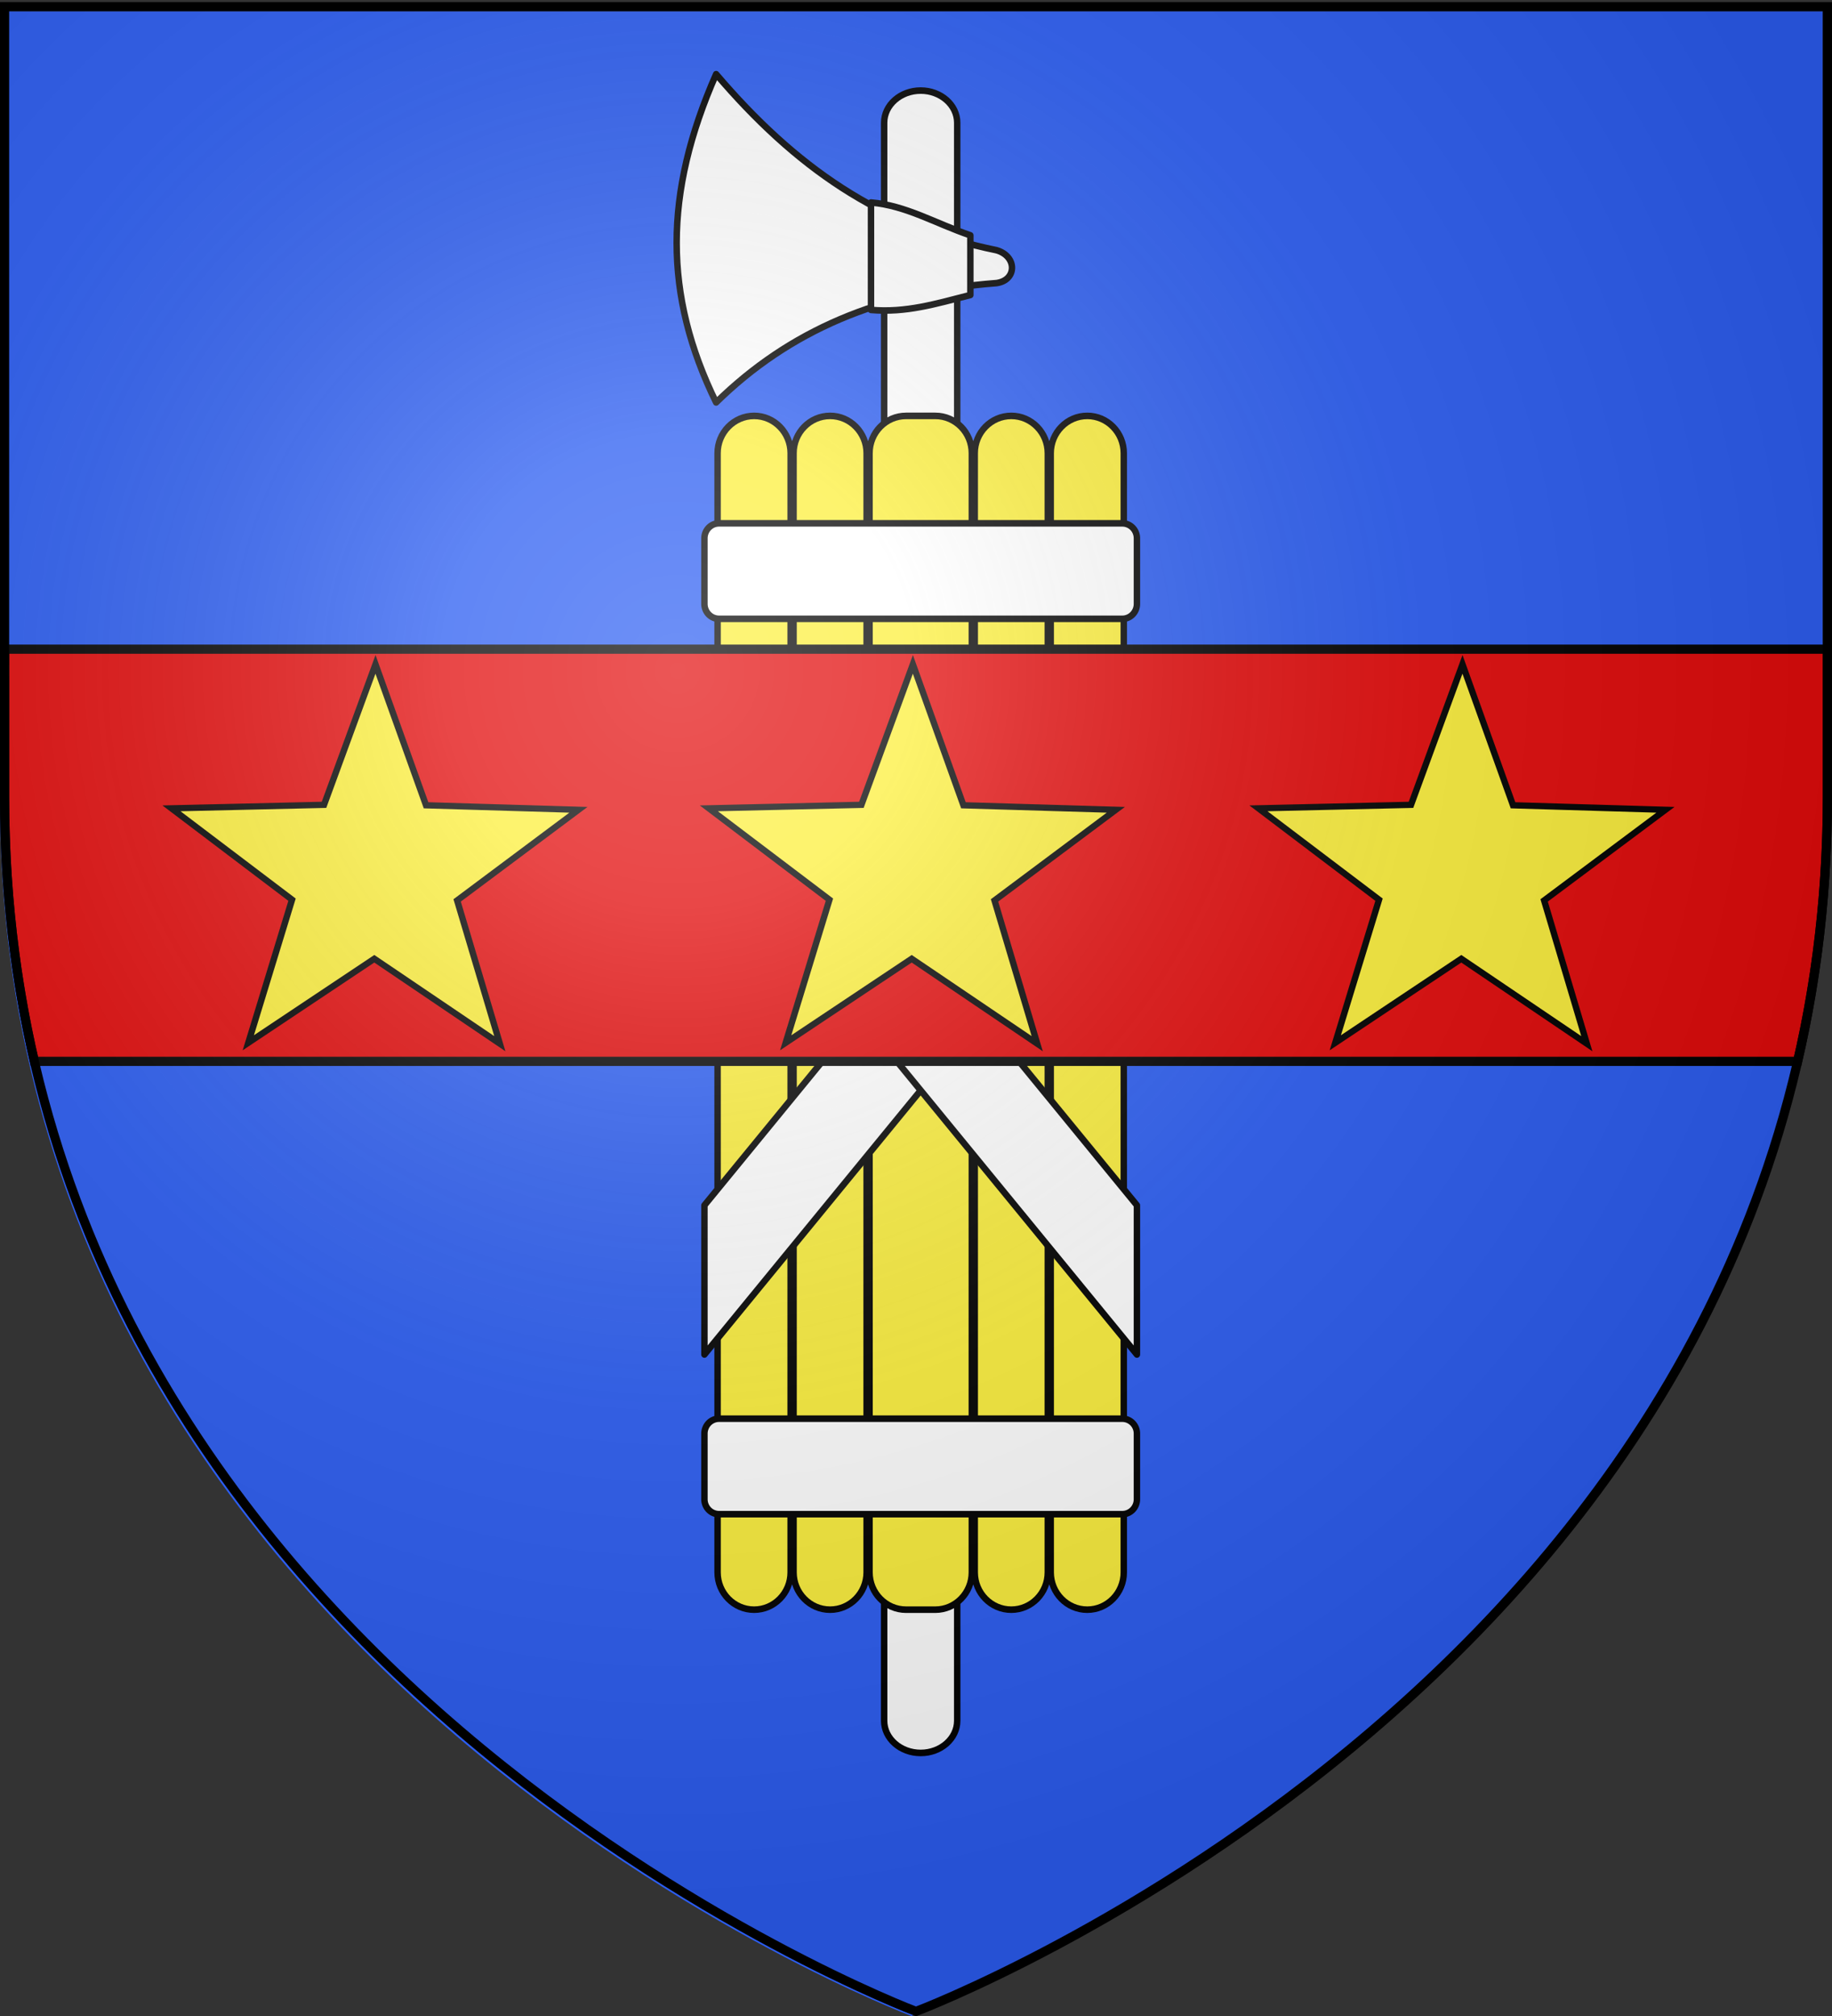 <svg xmlns="http://www.w3.org/2000/svg" xmlns:xlink="http://www.w3.org/1999/xlink" width="600" height="660" version="1.0"><rect width="100%" height="100%" fill="#333333" stroke="none"/><desc>Flag of Canton of Valais (Wallis)</desc><defs><radialGradient xlink:href="#b" id="c" cx="221.445" cy="226.331" r="300" fx="221.445" fy="226.331" gradientTransform="matrix(1.353 0 0 1.349 -77.63 -85.747)" gradientUnits="userSpaceOnUse"/><linearGradient id="b"><stop offset="0" style="stop-color:white;stop-opacity:.314"/><stop offset=".19" style="stop-color:white;stop-opacity:.251"/><stop offset=".6" style="stop-color:#6b6b6b;stop-opacity:.125"/><stop offset="1" style="stop-color:black;stop-opacity:.125"/></linearGradient></defs><g style="display:inline"><path d="M298.5 660S597 547.68 597 262.228V3.676H0v258.552C0 547.68 298.5 660 298.5 660" style="fill:#2b5df2;fill-opacity:1;fill-rule:evenodd;stroke:none;stroke-width:1px;stroke-linecap:butt;stroke-linejoin:miter;stroke-opacity:1;display:inline"/></g><g style="opacity:1"><path d="M301.5 38.904c-8.625 0-15.617 6.036-15.617 13.482v668.979c0 7.446 6.992 13.482 15.617 13.482s15.618-6.036 15.618-13.482V52.387c0-7.447-6.992-13.483-15.618-13.483" style="fill:#fff;stroke:#000;stroke-width:2.75;stroke-linecap:round;stroke-linejoin:round" transform="matrix(.766 0 0 .782 70.583 -.77)"/><path d="M295.254 175.095h12.494c8.627 0 15.618 6.993 15.618 15.618v468.543c0 8.626-6.991 15.617-15.618 15.617h-12.494c-8.626 0-15.619-6.991-15.619-15.617V190.713c0-8.625 6.993-15.618 15.619-15.618M230.281 175.095c8.627 0 15.618 6.993 15.618 15.618v468.543c0 8.626-6.991 15.617-15.618 15.617h0c-8.625 0-15.617-6.991-15.617-15.617V190.713c0-8.625 6.992-15.618 15.617-15.618M262.768 175.095c8.626 0 15.618 6.993 15.618 15.618v468.543c0 8.626-6.991 15.617-15.618 15.617h0c-8.625 0-15.618-6.991-15.618-15.617V190.713c-.001-8.625 6.993-15.618 15.618-15.618M340.233 175.095c8.627 0 15.618 6.993 15.618 15.618v468.543c0 8.626-6.991 15.617-15.618 15.617h0c-8.625 0-15.618-6.991-15.618-15.617V190.713c0-8.625 6.993-15.618 15.618-15.618M372.719 175.095c8.627 0 15.618 6.993 15.618 15.618v468.543c0 8.626-6.991 15.617-15.618 15.617h0c-8.625 0-15.617-6.991-15.617-15.617V190.713c0-8.625 6.992-15.618 15.617-15.618" style="fill:#fcef3c;fill-opacity:1;stroke:#000;stroke-width:2.75;stroke-linecap:round;stroke-linejoin:round" transform="matrix(.766 0 0 .782 70.583 -.77)"/><path d="M215.288 220.075h172.425a6.246 6.246 0 0 1 6.246 6.247v27.488a6.247 6.247 0 0 1-6.246 6.247H215.288a6.25 6.25 0 0 1-6.247-6.247v-27.488a6.25 6.25 0 0 1 6.247-6.247M215.288 594.909l172.425-.001a6.247 6.247 0 0 1 6.246 6.248v27.487a6.247 6.247 0 0 1-6.246 6.248H215.288a6.25 6.25 0 0 1-6.247-6.248v-27.487a6.25 6.25 0 0 1 6.247-6.247" style="fill:#fff;fill-opacity:1;stroke:#000;stroke-width:2.75;stroke-linecap:round;stroke-linejoin:round" transform="matrix(.766 0 0 .782 70.583 -.77)"/><path d="M392.459 282.922v62.472L207.541 566.545v-62.472z" style="fill:#fff;fill-opacity:1;stroke:#000;stroke-width:2.75;stroke-linecap:round;stroke-linejoin:round" transform="matrix(.766 0 0 .782 71.732 .402)"/><path d="M207.541 282.922v62.472l184.918 221.151v-62.473z" style="fill:#fff;fill-opacity:1;stroke:#000;stroke-width:2.75;stroke-linecap:round;stroke-linejoin:round" transform="matrix(.766 0 0 .782 71.732 .402)"/><path d="M333.986 119.494c8.745-1.249 8.745-11.245 0-13.744-49.979-9.996-86.213-34.984-119.947-73.717-22.49 49.978-22.49 92.459 0 137.439 31.236-29.987 69.969-46.229 119.947-49.978" style="fill:#fff;stroke:#000;stroke-width:2.75;stroke-linecap:round;stroke-linejoin:round" transform="matrix(.766 0 0 .782 70.583 -.77)"/><path d="M322.741 99.503v24.989c-14.993 3.749-27.487 7.497-42.481 6.247v-44.98c14.994 1.249 27.488 8.746 42.481 13.744" style="fill:#fff;stroke:#000;stroke-width:2.75;stroke-linecap:round;stroke-linejoin:round" transform="matrix(.766 0 0 .782 70.583 -.77)"/></g><g style="display:inline"><path d="M1.5 212.531v48.188c0 30.922 3.503 59.814 9.75 86.75h577.5c6.247-26.936 9.75-55.828 9.75-86.75V212.53z" style="fill:#e20909;fill-opacity:1;fill-rule:evenodd;stroke:#000;stroke-width:3;stroke-linecap:butt;stroke-linejoin:miter;stroke-miterlimit:4;stroke-dasharray:none;stroke-opacity:1"/><path d="M0 0h600v660H0z" style="fill:none;fill-opacity:1;fill-rule:nonzero;stroke:none;stroke-width:6.203;stroke-linecap:round;stroke-linejoin:round;stroke-miterlimit:4;stroke-dasharray:none;stroke-opacity:1"/></g><path d="m-138.448 263.62-58.979-40.767-59.207 40.332 20.547-68.689-56.654-43.846 71.677-1.685 24.193-67.43 23.752 67.647 71.606 2.172-56.997 43.494z" style="fill:#fcef3c;fill-opacity:1;stroke:#000;stroke-width:3;stroke-miterlimit:4;stroke-dasharray:none;stroke-opacity:1" transform="matrix(.697 0 0 .682 436.197 161.893)"/><path d="m-138.448 263.62-58.979-40.767-59.207 40.332 20.547-68.689-56.654-43.846 71.677-1.685 24.193-67.43 23.752 67.647 71.606 2.172-56.997 43.494z" style="fill:#fcef3c;fill-opacity:1;stroke:#000;stroke-width:3;stroke-miterlimit:4;stroke-dasharray:none;stroke-opacity:1" transform="matrix(.697 0 0 .682 260.197 161.893)"/><path d="m-138.448 263.62-58.979-40.767-59.207 40.332 20.547-68.689-56.654-43.846 71.677-1.685 24.193-67.43 23.752 67.647 71.606 2.172-56.997 43.494z" style="fill:#fcef3c;fill-opacity:1;stroke:#000;stroke-width:3;stroke-miterlimit:4;stroke-dasharray:none;stroke-opacity:1" transform="matrix(.697 0 0 .682 616.197 161.893)"/><path d="M300 658.5s298.5-112.32 298.5-397.772V2.176H1.5v258.552C1.5 546.18 300 658.5 300 658.5" style="opacity:1;fill:url(#c);fill-opacity:1;fill-rule:evenodd;stroke:none;stroke-width:1px;stroke-linecap:butt;stroke-linejoin:miter;stroke-opacity:1"/><path d="M300 658.5S1.5 546.18 1.5 260.728V2.176h597v258.552C598.5 546.18 300 658.5 300 658.5z" style="opacity:1;fill:none;fill-opacity:1;fill-rule:evenodd;stroke:#000;stroke-width:3;stroke-linecap:butt;stroke-linejoin:miter;stroke-miterlimit:4;stroke-dasharray:none;stroke-opacity:1"/></svg>